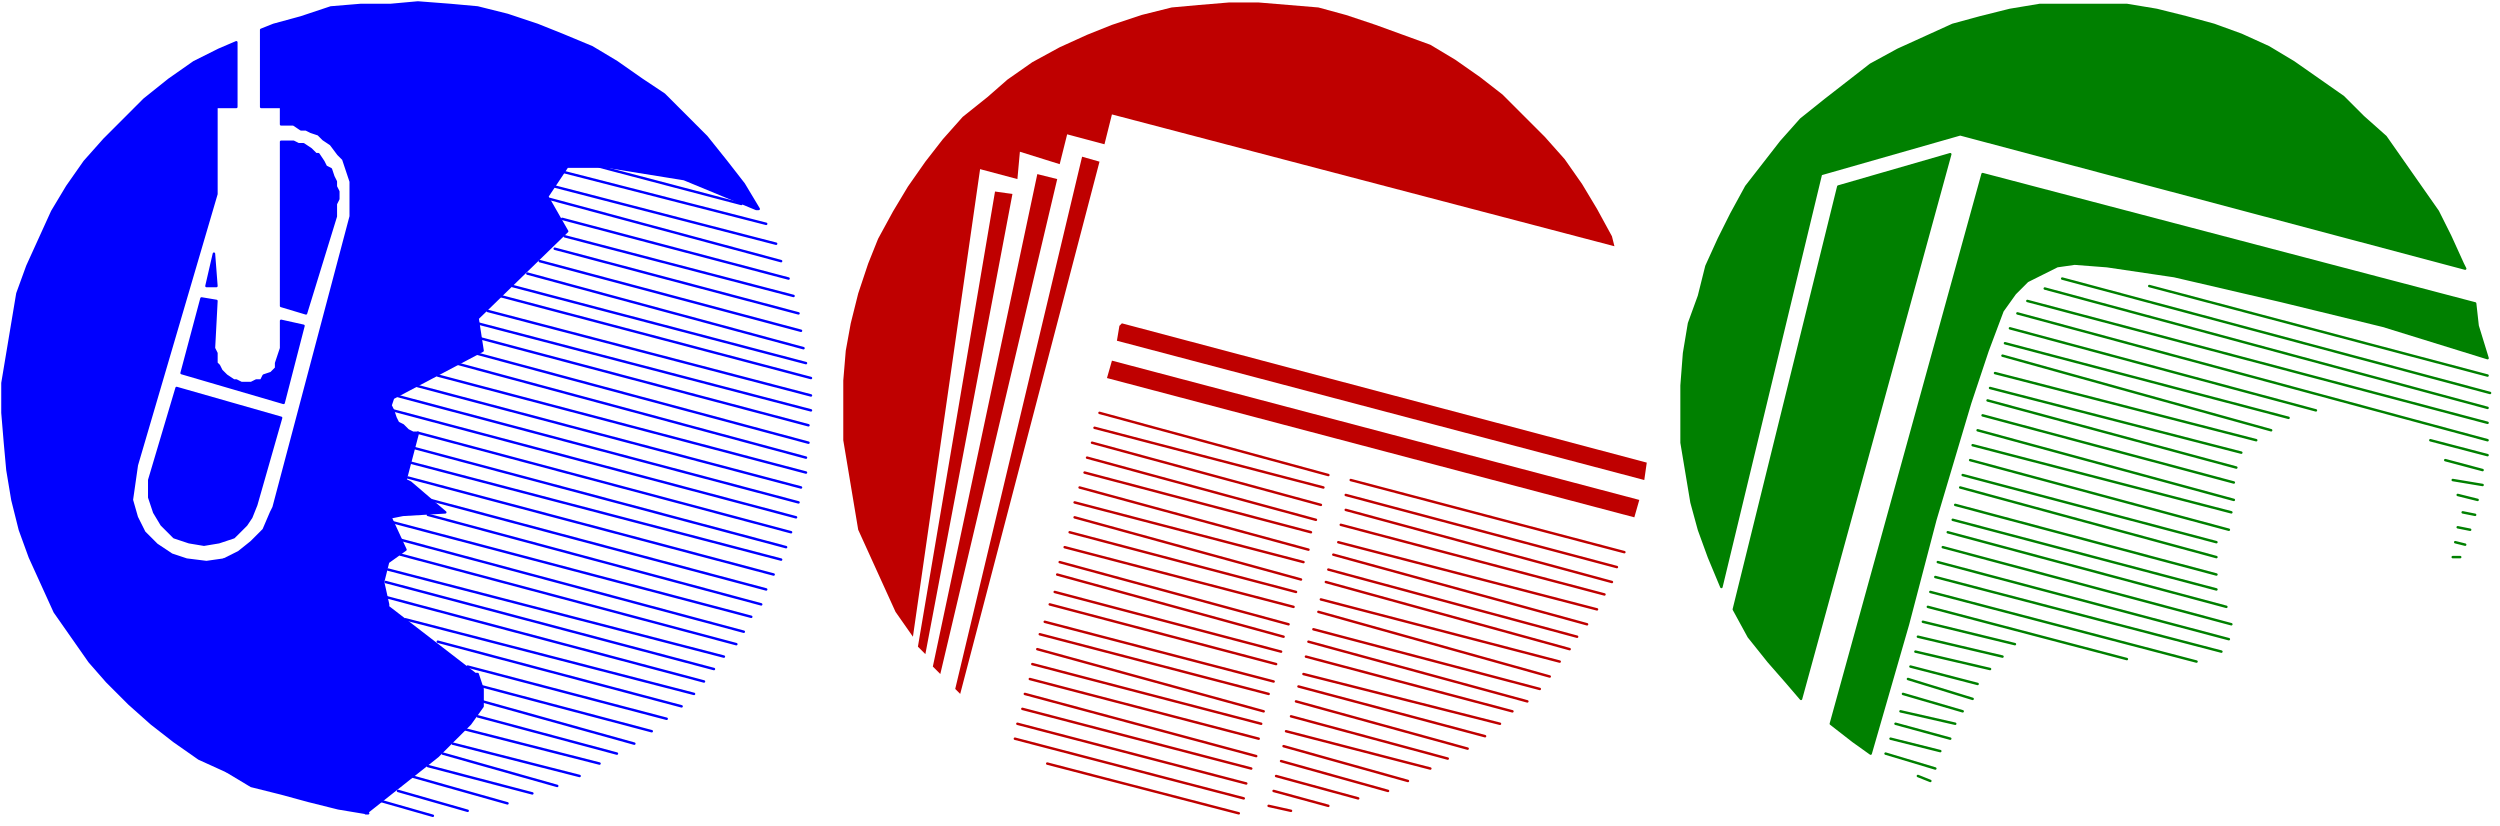 <svg xmlns="http://www.w3.org/2000/svg" width="321.533" height="106.2" fill-rule="evenodd" stroke-linecap="round" preserveAspectRatio="none" viewBox="0 0 1005 332"><style>.pen1{stroke:#00f;stroke-width:1;stroke-linejoin:round}.brush1{fill:#00f}.pen2{stroke:none}.brush2{fill:#bf0000}.pen3{stroke:green;stroke-width:1;stroke-linejoin:round}.brush3{fill:green}</style><path d="m90 225-7 1-8-1-6-2-6-4-5-5-3-6-2-7 1-7 1-7L87 78V43h8V17l-7 3-10 5-10 7-10 8-16 16-8 9-7 10-6 10-5 11-5 11-4 11-2 12-2 12-2 12v12l1 12 1 11 2 12 3 12 4 11 5 11 5 11 7 10 7 10 7 8 9 9 9 8 9 7 10 7 11 5-1-85z" class="pen1 brush1"/><path d="m147 327 29-23 13-13 5-7v-7l-2-6h-1l-35-27v-1l-2-9 2-8 7-5-6-13 5-1 17-1-14-12-2-1 5-19h-2l-2-1-2-2-2-1-1-2-1-3-1-2 1-3 36-19-2-13 36-35-8-14 8-12h16l31 5 29 12h1l-6-10-7-9-8-10-17-17-9-6-10-7-10-6-12-5-10-4-12-4-12-3-11-1-13-1-11 1h-12l-12 1-12 4-11 3-5 2v31h8v7h5l3 2h2l2 1 3 1 2 2 3 2 3 4 2 2 1 3 1 3 1 3v14l-31 117-1 2-3 7-5 5-5 4-6 3 1 85 10 6 12 3 11 3 12 3 12 2h-1z" class="pen1 brush1"/><path d="M116 57h-3v66l10 3 12-39v-5l1-2v-3l-1-2v-2l-1-2-1-3-2-1-1-2-2-3h-1l-2-2-3-2h-2l-2-1h-2zm-29 58h-4l3-13 1 13zm27 47-41-12 8-30 6 1-1 19 1 2v4l1 1 1 2 2 2 3 2h1l2 1h4l2-1h2l1-2 3-1 2-2v-2l1-3 1-3v-11l9 2-8 31zm-1 6-42-12-11 37v7l2 6 3 5 5 5 6 2 6 1 6-1 6-2 5-5 2-3 2-5 10-35z" class="pen1 brush1"/><path d="m649 99-1-4-6-11-6-10-7-10-8-9-17-17-9-7-10-7-10-6-11-4-11-4-12-4-11-3-12-1-12-1h-12l-12 1-11 1-12 3-12 4-10 4-11 5-11 6-10 7-8 7-10 8-8 9-7 9-7 10-6 10-6 11-4 10-4 12-3 12-2 11-1 12v24l2 12 2 12 2 12 5 11 5 11 5 11 7 10 27-188 15 4 1-11 16 5 3-12 15 4 3-12 202 53z" class="pen2 brush2"/><path d="m386 279-2-2 51-214 7 2-56 214zm39-207-47 199-3-3 42-198 8 2zm-18 6-35 185-3-3 31-183 7 1zm43 53-1 6 212 56 1-7-211-56-1 1zm209 70-2 7-212-56 2-7 212 56z" class="pen2 brush2"/><path d="m990 106-5-11-5-10-7-10-7-10-7-10-9-8-8-8-10-7-10-7-10-6-11-5-11-4-11-3-12-3-12-2h-35l-12 2-12 3-11 3-11 5-11 5-11 6-9 7-9 7-10 8-8 9-7 9-7 9-6 11-5 10-5 11-3 12-4 11-2 12-1 13v23l2 12 2 12 3 11 4 11 5 12 40-166 56-16 203 54-1-2z" class="pen3 brush3"/><path d="m697 245 42-170 45-13-60 219-6-7-7-8-8-10-6-11zm70 6 11-42 14-47 7-21 6-16 5-7 5-5 6-3 6-3 7-1 13 1 27 4 43 10 41 10 42 13-4-13-1-9-198-52-61 221 9 7 7 5 15-52z" class="pen3 brush3"/><path fill="none" d="m241 67 57 15m-72-13 82 21m-85-15 89 23m-91-18 93 25m-88-17 91 24m-90-17 92 24m-96-19 98 26m-104-21 105 28m-110-23 111 30m-117-25 118 31m-123-27 125 33m-130-27 130 34m-134-29 134 35m-133-29 132 35m-134-29 134 36m-142-32 141 38m-148-33 148 39m-157-35 155 41m-163-37 162 43m-163-37 162 43m-152-34 150 40m-152-34 150 40m-151-34 149 39m-150-33 147 39m-138-30 135 36m-136-30 134 36m-148-33 144 38m-141-31 138 37m-138-31 135 36m-140-30 135 35m-136-30 132 35m-132-29 128 34m-120-25 116 30m-103-21 98 26m-86-16 80 21m-6 5-68-18m0 6 61 17m-63-11 56 15m-62-10 55 14m-59-8 51 13m-55-9 46 13m-52-8 42 11m-49-7 39 11m-44-5 28 8m-35-4 21 6" class="pen1"/><path fill="none" d="m442 166 92 25m-94-19 92 24m-93-18 92 25m-94-19 92 25m-93-19 91 24m-93-18 92 25m-94-19 92 24m-92-18 91 25m-93-19 91 24m-93-18 92 24m-94-18 92 25m-93-20 91 25m-92-18 91 24m-93-19 91 24m-93-17 92 24m-94-19 92 24m-93-18 91 25m-93-19 92 24m-93-18 92 24m-94-18 93 25m-94-19 92 24m-94-18 92 24m-93-18 92 24m-79-14 77 20m45-134 110 29m-112-23 109 29m-109-23 107 29m-109-23 106 28m-107-21 104 27m-106-22 102 28m-104-22 100 27m-101-22 98 27m-100-20 96 25m-97-20 93 26m-95-19 91 24m-93-19 88 24m-89-18 83 22m-84-15 79 20m-81-15 75 20m-76-14 69 19m-71-13 63 17m-65-11 58 15m-59-9 50 14m-51-8 43 12m-45-6 33 9m-34-3 22 6m-24 0 9 2" style="stroke:#bf0000;stroke-width:1;stroke-linejoin:round"/><path fill="none" d="m864 115 136 36m-171-39 172 46m-179-42 178 48m-185-43 185 49m-189-44 189 51m-192-45 123 33m46 12 23 6m-194-45 114 30m63 17 15 4m-193-46 108 30m73 20 12 2m-196-45 105 27m81 22 8 2m-196-45 101 26m89 24 5 1m-196-46 100 27m89 24 5 1m-196-46 101 27m89 24 4 1m-196-46 103 28m88 23h3m-196-45 104 27m-105-21 104 28m-107-22 102 27m-103-22 103 28m-105-21 105 28m-106-22 106 28m-108-23 112 30m2 7-116-31m-2 6 117 31m-3 5-115-30m105 34-107-28m-1 6 80 21m-82-15 37 9m-39-3 34 8m-35-2 30 7m-32-1 27 7m-28-2 26 8m-28-2 24 7m-25 0 22 5m-24 0 22 6m-24 0 20 5m-22 1 20 6m-7 3 5 2" class="pen3"/></svg>
